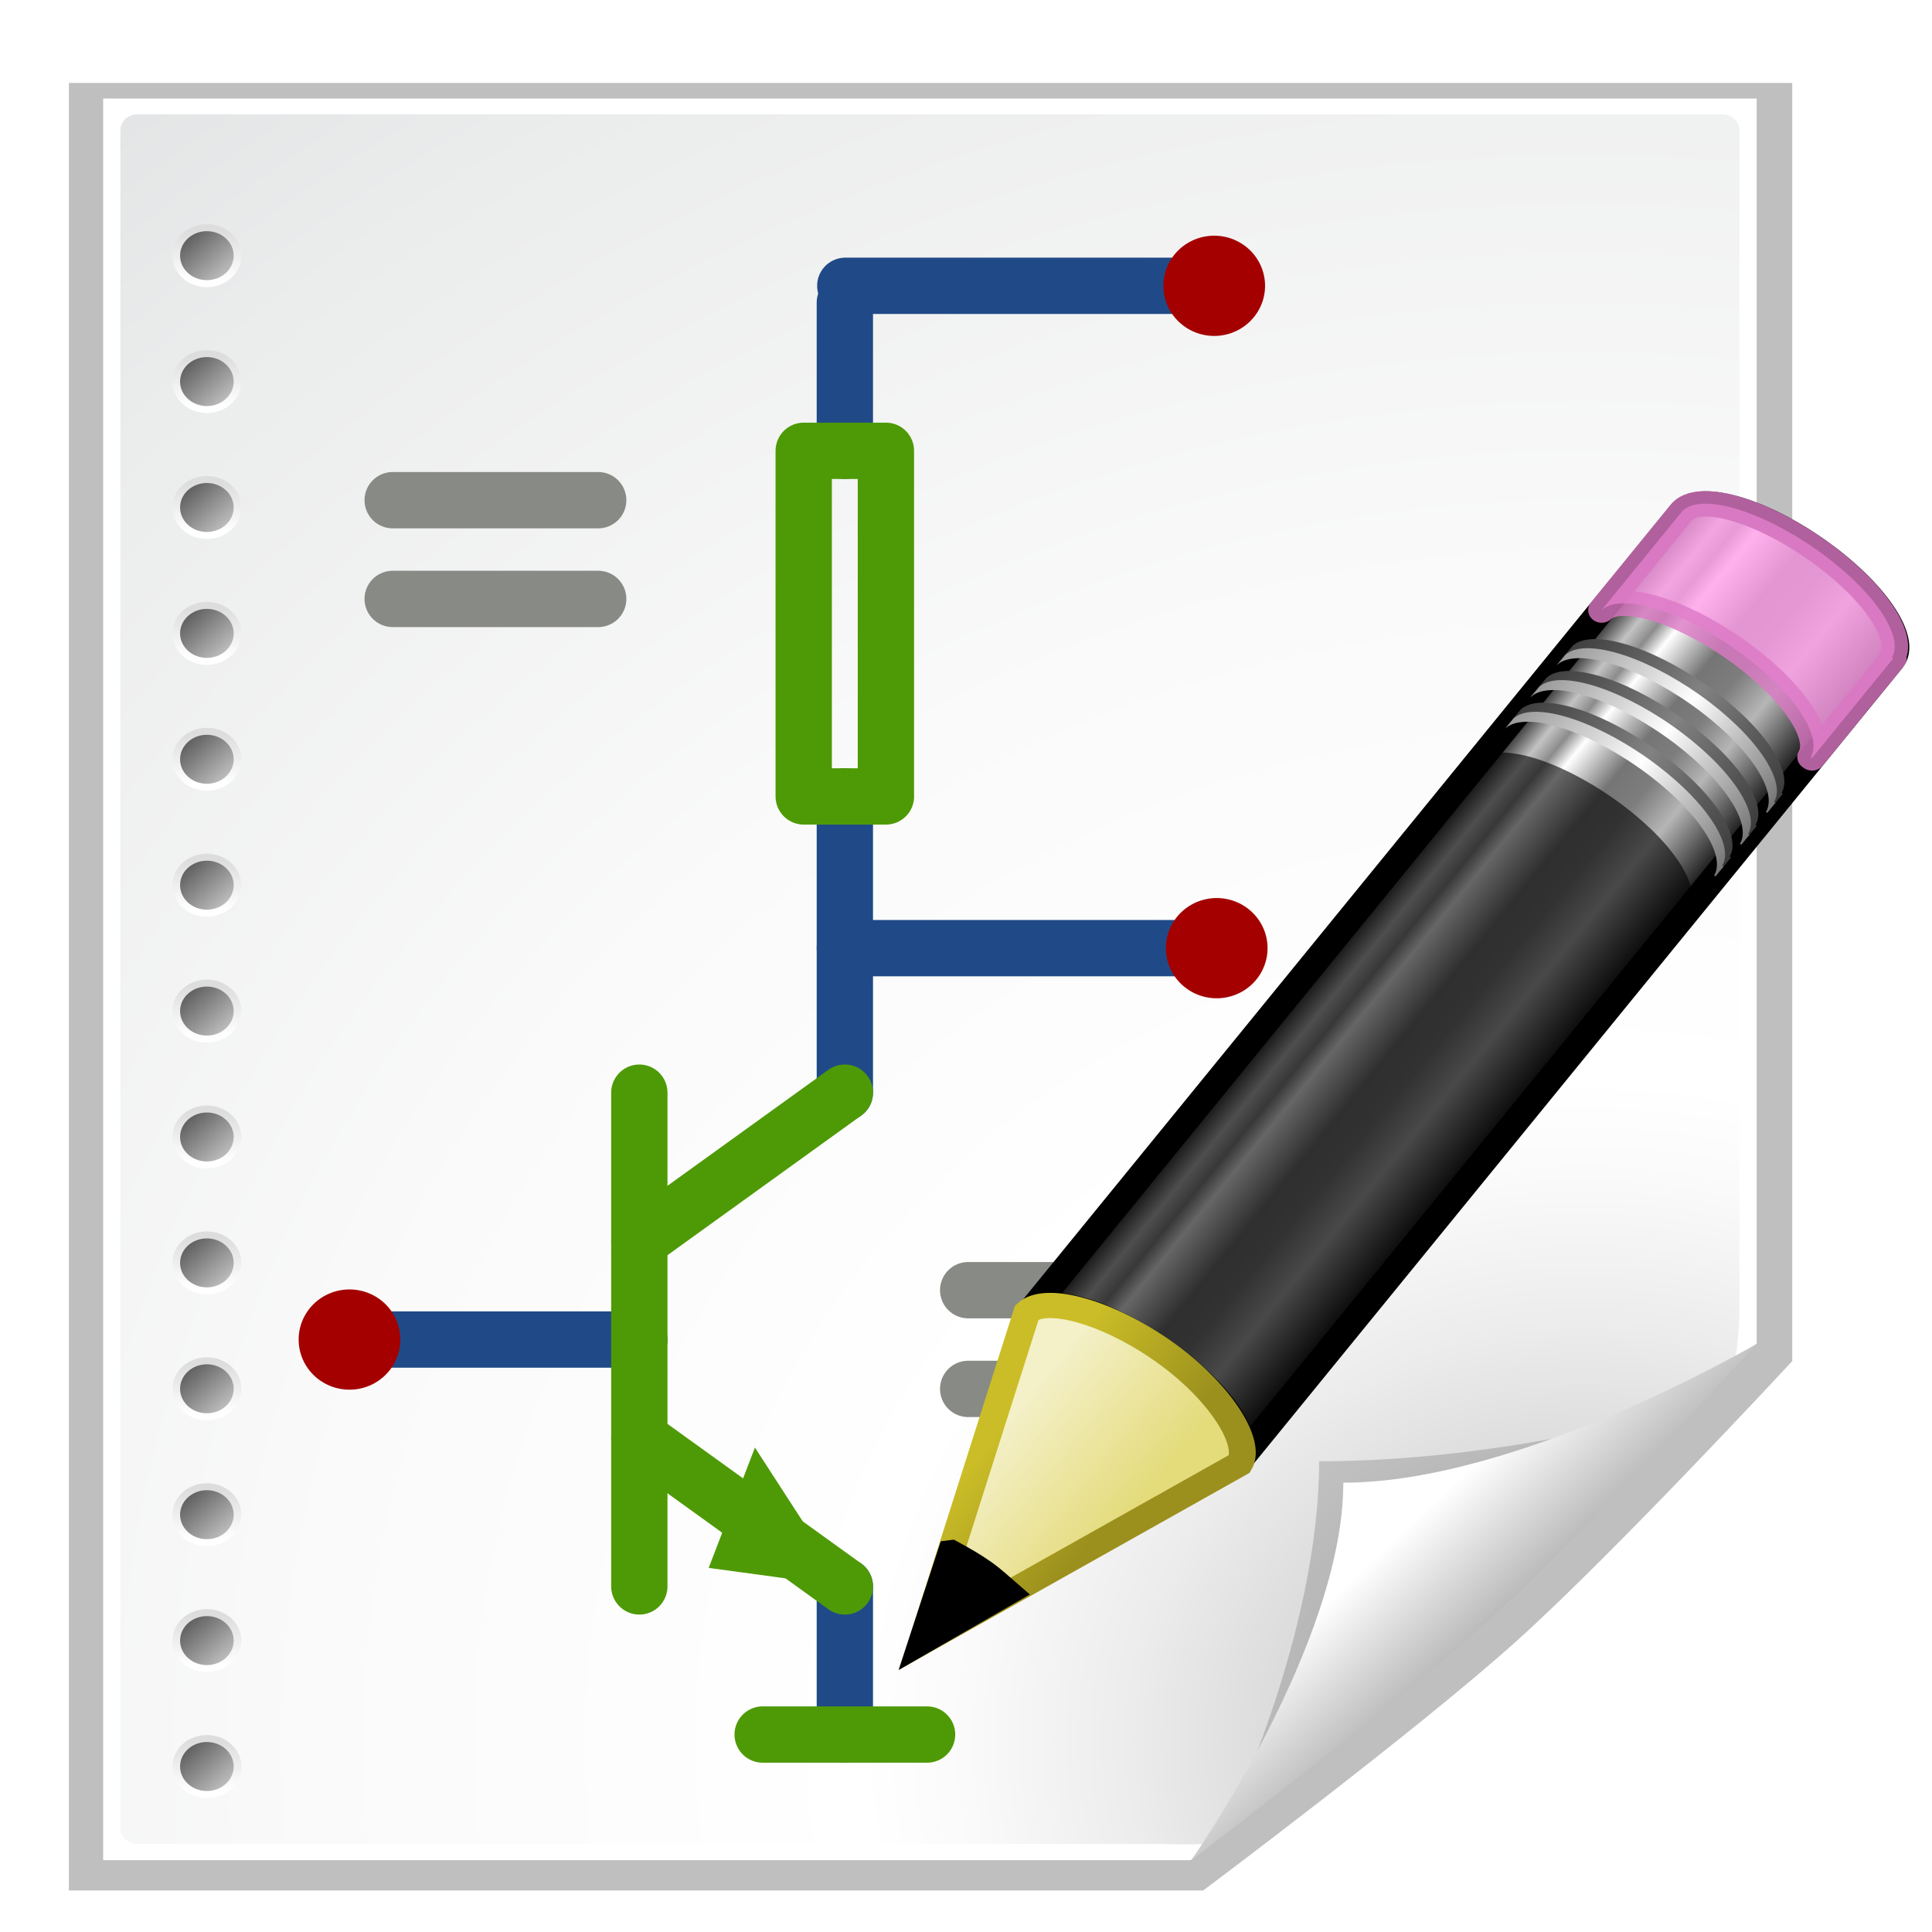<svg xmlns="http://www.w3.org/2000/svg" height="48" width="48" version="1.0" xmlns:xlink="http://www.w3.org/1999/xlink">
 <defs>
  <filter id="bb" color-interpolation-filters="sRGB">
   <feGaussianBlur stdDeviation="2.079"/>
  </filter>
  <clipPath id="ba">
   <path fill-rule="evenodd" d="m72 88-32 32h-8v-40h40v8z"/>
  </clipPath>
  <filter id="bc" height="1.384" width="1.384" color-interpolation-filters="sRGB" y="-.192" x="-.192">
   <feGaussianBlur stdDeviation="1.945"/>
  </filter>
  <linearGradient id="bn" y2="172.44" gradientUnits="userSpaceOnUse" x2="153" gradientTransform="translate(-143,-64)" y1="175.56" x1="153">
   <stop stop-color="#fff" offset="0"/>
   <stop stop-color="#ddd" offset="1"/>
  </linearGradient>
  <linearGradient id="bo" y2="172.9" gradientUnits="userSpaceOnUse" x2="151.9" gradientTransform="translate(-143,-64)" y1="175.1" x1="154.1">
   <stop stop-color="#bbb" offset="0"/>
   <stop stop-color="#616161" offset="1"/>
  </linearGradient>
  <linearGradient id="bp" y2="164.44" gradientUnits="userSpaceOnUse" x2="153" gradientTransform="translate(-143,-64)" y1="167.56" x1="153">
   <stop stop-color="#fff" offset="0"/>
   <stop stop-color="#ddd" offset="1"/>
  </linearGradient>
  <linearGradient id="bq" y2="164.9" gradientUnits="userSpaceOnUse" x2="151.9" gradientTransform="translate(-143,-64)" y1="167.1" x1="154.1">
   <stop stop-color="#bbb" offset="0"/>
   <stop stop-color="#616161" offset="1"/>
  </linearGradient>
  <linearGradient id="br" y2="156.44" gradientUnits="userSpaceOnUse" x2="153" gradientTransform="translate(-143,-64)" y1="159.56" x1="153">
   <stop stop-color="#fff" offset="0"/>
   <stop stop-color="#ddd" offset="1"/>
  </linearGradient>
  <linearGradient id="bs" y2="156.9" gradientUnits="userSpaceOnUse" x2="151.9" gradientTransform="translate(-143,-64)" y1="159.1" x1="154.1">
   <stop stop-color="#bbb" offset="0"/>
   <stop stop-color="#616161" offset="1"/>
  </linearGradient>
  <linearGradient id="bt" y2="148.44" gradientUnits="userSpaceOnUse" x2="153" gradientTransform="translate(-143,-64)" y1="151.56" x1="153">
   <stop stop-color="#fff" offset="0"/>
   <stop stop-color="#ddd" offset="1"/>
  </linearGradient>
  <linearGradient id="bu" y2="148.9" gradientUnits="userSpaceOnUse" x2="151.9" gradientTransform="translate(-143,-64)" y1="151.1" x1="154.1">
   <stop stop-color="#bbb" offset="0"/>
   <stop stop-color="#616161" offset="1"/>
  </linearGradient>
  <linearGradient id="bv" y2="140.44" gradientUnits="userSpaceOnUse" x2="153" gradientTransform="translate(-143,-64)" y1="143.56" x1="153">
   <stop stop-color="#fff" offset="0"/>
   <stop stop-color="#ddd" offset="1"/>
  </linearGradient>
  <linearGradient id="bw" y2="140.9" gradientUnits="userSpaceOnUse" x2="151.9" gradientTransform="translate(-143,-64)" y1="143.1" x1="154.1">
   <stop stop-color="#bbb" offset="0"/>
   <stop stop-color="#616161" offset="1"/>
  </linearGradient>
  <linearGradient id="bx" y2="132.44" gradientUnits="userSpaceOnUse" x2="153" gradientTransform="translate(-143,-64)" y1="135.56" x1="153">
   <stop stop-color="#fff" offset="0"/>
   <stop stop-color="#ddd" offset="1"/>
  </linearGradient>
  <linearGradient id="by" y2="132.9" gradientUnits="userSpaceOnUse" x2="151.9" gradientTransform="translate(-143,-64)" y1="135.1" x1="154.1">
   <stop stop-color="#bbb" offset="0"/>
   <stop stop-color="#616161" offset="1"/>
  </linearGradient>
  <linearGradient id="bz" y2="124.44" gradientUnits="userSpaceOnUse" x2="153" gradientTransform="translate(-143,-64)" y1="127.56" x1="153">
   <stop stop-color="#fff" offset="0"/>
   <stop stop-color="#ddd" offset="1"/>
  </linearGradient>
  <linearGradient id="ca" y2="124.9" gradientUnits="userSpaceOnUse" x2="151.9" gradientTransform="translate(-143,-64)" y1="127.1" x1="154.1">
   <stop stop-color="#bbb" offset="0"/>
   <stop stop-color="#616161" offset="1"/>
  </linearGradient>
  <linearGradient id="cb" y2="116.44" gradientUnits="userSpaceOnUse" x2="153" gradientTransform="translate(-143,-64)" y1="119.56" x1="153">
   <stop stop-color="#fff" offset="0"/>
   <stop stop-color="#ddd" offset="1"/>
  </linearGradient>
  <linearGradient id="cc" y2="116.9" gradientUnits="userSpaceOnUse" x2="151.9" gradientTransform="translate(-143,-64)" y1="119.1" x1="154.1">
   <stop stop-color="#bbb" offset="0"/>
   <stop stop-color="#616161" offset="1"/>
  </linearGradient>
  <linearGradient id="cd" y2="108.44" gradientUnits="userSpaceOnUse" x2="153" gradientTransform="translate(-143,-64)" y1="111.56" x1="153">
   <stop stop-color="#fff" offset="0"/>
   <stop stop-color="#ddd" offset="1"/>
  </linearGradient>
  <linearGradient id="ce" y2="108.9" gradientUnits="userSpaceOnUse" x2="151.9" gradientTransform="translate(-143,-64)" y1="111.1" x1="154.1">
   <stop stop-color="#bbb" offset="0"/>
   <stop stop-color="#616161" offset="1"/>
  </linearGradient>
  <linearGradient id="cf" y2="100.44" gradientUnits="userSpaceOnUse" x2="153" gradientTransform="translate(-143,-64)" y1="103.56" x1="153">
   <stop stop-color="#fff" offset="0"/>
   <stop stop-color="#ddd" offset="1"/>
  </linearGradient>
  <linearGradient id="as" y2="100.9" gradientUnits="userSpaceOnUse" x2="151.9" gradientTransform="translate(-143,-64)" y1="103.1" x1="154.1">
   <stop stop-color="#bbb" offset="0"/>
   <stop stop-color="#616161" offset="1"/>
  </linearGradient>
  <linearGradient id="at" y2="92.444" gradientUnits="userSpaceOnUse" x2="153" gradientTransform="translate(-143,-64)" y1="95.557" x1="153">
   <stop stop-color="#fff" offset="0"/>
   <stop stop-color="#ddd" offset="1"/>
  </linearGradient>
  <linearGradient id="au" y2="92.9" gradientUnits="userSpaceOnUse" x2="151.9" gradientTransform="translate(-143,-64)" y1="95.101" x1="154.1">
   <stop stop-color="#bbb" offset="0"/>
   <stop stop-color="#616161" offset="1"/>
  </linearGradient>
  <linearGradient id="av" y2="84.444" gradientUnits="userSpaceOnUse" x2="153" gradientTransform="translate(-143,-64)" y1="87.557" x1="153">
   <stop stop-color="#fff" offset="0"/>
   <stop stop-color="#ddd" offset="1"/>
  </linearGradient>
  <linearGradient id="aw" y2="84.9" gradientUnits="userSpaceOnUse" x2="151.9" gradientTransform="translate(-143,-64)" y1="87.101" x1="154.1">
   <stop stop-color="#bbb" offset="0"/>
   <stop stop-color="#616161" offset="1"/>
  </linearGradient>
  <linearGradient id="ax" y2="76.444" gradientUnits="userSpaceOnUse" x2="153" gradientTransform="translate(-143,-64)" y1="79.557" x1="153">
   <stop stop-color="#fff" offset="0"/>
   <stop stop-color="#ddd" offset="1"/>
  </linearGradient>
  <linearGradient id="ay" y2="76.9" gradientUnits="userSpaceOnUse" x2="151.9" gradientTransform="translate(-143,-64)" y1="79.101" x1="154.1">
   <stop stop-color="#bbb" offset="0"/>
   <stop stop-color="#616161" offset="1"/>
  </linearGradient>
  <linearGradient id="bd" y2="99.255" gradientUnits="userSpaceOnUse" x2="91.229" gradientTransform="matrix(.428 0 0 .391 -4.283 -.677)" y1="106.41" x1="98.617">
   <stop stop-color="#a2a2a2" offset="0"/>
   <stop stop-color="#fff" offset="1"/>
  </linearGradient>
  <radialGradient id="az" gradientUnits="userSpaceOnUse" cy="112.3" cx="102" gradientTransform="matrix(.428 0 0 .391 -4.283 -.676)" r="139.56">
   <stop stop-color="#b7b8b9" offset="0"/>
   <stop stop-color="#ececec" offset=".189"/>
   <stop stop-color="#fafafa" offset=".257"/>
   <stop stop-color="#fff" offset=".301"/>
   <stop stop-color="#fafafa" offset=".531"/>
   <stop stop-color="#ebecec" offset=".845"/>
   <stop stop-color="#e1e2e3" offset="1"/>
  </radialGradient>
  <linearGradient id="ar">
   <stop stop-color="#3e3e3e" offset="0"/>
   <stop stop-color="#828282" offset=".5"/>
   <stop stop-color="#3c3c3c" offset="1"/>
  </linearGradient>
  <linearGradient id="aq">
   <stop stop-color="#999" offset="0"/>
   <stop stop-color="#fff" offset=".5"/>
   <stop stop-color="#777" offset="1"/>
  </linearGradient>
  <linearGradient id="be" y2="31.211" gradientUnits="userSpaceOnUse" x2="23.576" gradientTransform="matrix(.644 -.64 .661 .651 61.423 86.661)" y1="25.357" x1="23.576">
   <stop offset="0"/>
   <stop stop-color="#c3c3c3" offset=".135"/>
   <stop stop-color="#8c8c8c" offset=".202"/>
   <stop stop-color="#fff" offset=".27"/>
   <stop stop-color="#757575" offset=".447"/>
   <stop stop-color="#7d7d7d" offset=".571"/>
   <stop stop-color="#b6b6b6" offset=".72"/>
   <stop offset="1"/>
  </linearGradient>
  <linearGradient id="bf" y2="30" xlink:href="#ar" gradientUnits="userSpaceOnUse" x2="30.038" gradientTransform="matrix(.626 -.622 .773 .762 59.298 83.616)" y1="24.99" x1="30.038"/>
  <linearGradient id="bg" y2="30" xlink:href="#aq" gradientUnits="userSpaceOnUse" x2="30.038" gradientTransform="matrix(.626 -.622 .773 .762 59.119 83.794)" y1="24.99" x1="30.038"/>
  <linearGradient id="bh" y2="30" xlink:href="#ar" gradientUnits="userSpaceOnUse" x2="30.038" gradientTransform="matrix(.626 -.622 .773 .762 59.921 82.996)" y1="24.99" x1="30.038"/>
  <linearGradient id="bi" y2="30" xlink:href="#aq" gradientUnits="userSpaceOnUse" x2="30.038" gradientTransform="matrix(.626 -.622 .773 .762 59.742 83.175)" y1="24.99" x1="30.038"/>
  <linearGradient id="bj" y2="30" xlink:href="#ar" gradientUnits="userSpaceOnUse" x2="30.038" gradientTransform="matrix(.626 -.622 .773 .762 60.547 82.374)" y1="24.99" x1="30.038"/>
  <linearGradient id="bk" y2="30" xlink:href="#aq" gradientUnits="userSpaceOnUse" x2="30.038" gradientTransform="matrix(.626 -.622 .773 .762 60.367 82.552)" y1="24.99" x1="30.038"/>
  <linearGradient id="bl" y2="26.03" gradientUnits="userSpaceOnUse" x2="9" gradientTransform="matrix(.626 -.622 .773 .762 59.06 83.852)" y1="29.057" x1="9">
   <stop stop-color="#e4db7b" offset="0"/>
   <stop stop-color="#f4f0c8" offset="1"/>
  </linearGradient>
  <linearGradient id="bm" y2="41.392" gradientUnits="userSpaceOnUse" x2="9.522" gradientTransform="matrix(.526 0 0 .52 81.027 79.545)" y1="37.372" x1="5.518">
   <stop stop-color="#cbbd27" offset="0"/>
   <stop stop-color="#9b901d" offset="1"/>
  </linearGradient>
 </defs>
 <path opacity=".5" d="m16 8v112h63.187c0 0 11.906-9.906 17.406-15.406 5.497-5.488 15.407-17.394 15.407-17.394v-79.188h-96z" transform="matrix(.446 0 0 .401 -5.424 -1.152)" filter="url(#bb)"/>
 <path fill="#fff" d="m2.563 2.449v43.767h27.022l14.059-12.839v-30.928h-41.08z"/>
 <path fill="url(#az)" d="m3.419 2.84c-0.236 0-0.428 0.175-0.428 0.391v42.189c0 0.216 0.192 0.391 0.428 0.391h25.321c0.113 0 1.182 0.046 1.262-0.027l13.089-12.036c0.08-0.073 0.125-1.049 0.125-1.152v-29.365c0-0.215-0.192-0.391-0.428-0.391h-39.369z"/>
 <g stroke-linejoin="round" fill-rule="evenodd" transform="matrix(.826 0 0 .646 -28.052 -37.166)" stroke="#d3d7cf" stroke-linecap="round" stroke-width="1.334px" fill="#d3d7cf">
  <path d="m43.101 70.118"/>
  <path d="m47.211 70.118"/>
  <path d="m51.321 70.118"/>
  <path d="m55.431 70.118"/>
  <path d="m59.541 70.118"/>
  <path d="m63.651 70.118"/>
  <path d="m67.761 70.118"/>
  <path d="m71.871 70.118"/>
  <path d="m75.981 70.118"/>
  <path d="m80.091 70.118"/>
  <path d="m84.201 70.118"/>
  <path d="m43.101 65.009"/>
  <path d="m47.211 65.009"/>
  <path d="m51.321 65.009"/>
  <path d="m55.431 65.009"/>
  <path d="m59.541 65.009"/>
  <path d="m63.651 65.009"/>
  <path d="m67.761 65.009"/>
  <path d="m71.871 65.009"/>
  <path d="m75.981 65.009"/>
  <path d="m80.091 65.009"/>
  <path d="m84.201 65.009"/>
  <path d="m43.101 85.443"/>
  <path d="m47.211 85.443"/>
  <path d="m51.321 85.443"/>
  <path d="m55.431 85.443"/>
  <path d="m59.541 85.443"/>
  <path d="m63.651 85.443"/>
  <path d="m67.761 85.443"/>
  <path d="m71.871 85.443"/>
  <path d="m75.981 85.443"/>
  <path d="m80.091 85.443"/>
  <path d="m84.201 85.443"/>
  <path d="m43.101 75.226"/>
  <path d="m47.211 75.226"/>
  <path d="m51.321 75.226"/>
  <path d="m55.431 75.226"/>
  <path d="m59.541 75.226"/>
  <path d="m63.651 75.226"/>
  <path d="m67.761 75.226"/>
  <path d="m71.871 75.226"/>
  <path d="m75.981 75.226"/>
  <path d="m80.091 75.226"/>
  <path d="m84.201 75.226"/>
  <path d="m43.101 90.551"/>
  <path d="m47.211 90.551"/>
  <path d="m51.321 90.551"/>
  <path d="m55.431 90.551"/>
  <path d="m59.541 90.551"/>
  <path d="m63.651 90.551"/>
  <path d="m67.761 90.551"/>
  <path d="m71.871 90.551"/>
  <path d="m75.981 90.551"/>
  <path d="m80.091 90.551"/>
  <path d="m84.201 90.551"/>
  <path d="m43.101 80.335"/>
  <path d="m47.211 80.335"/>
  <path d="m51.321 80.335"/>
  <path d="m55.431 80.335"/>
  <path d="m59.541 80.335"/>
  <path d="m63.651 80.335"/>
  <path d="m67.761 80.335"/>
  <path d="m71.871 80.335"/>
  <path d="m75.981 80.335"/>
  <path d="m80.091 80.335"/>
  <path d="m84.201 80.335"/>
  <path d="m43.101 95.66"/>
  <path d="m47.211 95.66"/>
  <path d="m51.321 95.66"/>
  <path d="m55.431 95.66"/>
  <path d="m59.541 95.66"/>
  <path d="m63.651 95.66"/>
  <path d="m67.761 95.66"/>
  <path d="m71.871 95.66"/>
  <path d="m75.981 95.66"/>
  <path d="m80.091 95.66"/>
  <path d="m84.201 95.66"/>
  <path d="m43.101 100.77"/>
  <path d="m47.211 100.77"/>
  <path d="m51.321 100.77"/>
  <path d="m55.431 100.77"/>
  <path d="m59.541 100.77"/>
  <path d="m63.651 100.77"/>
  <path d="m67.761 100.77"/>
  <path d="m71.871 100.77"/>
  <path d="m75.981 100.77"/>
  <path d="m80.091 100.77"/>
  <path d="m84.201 100.77"/>
  <path d="m43.101 105.88"/>
  <path d="m47.211 105.88"/>
  <path d="m51.321 105.88"/>
  <path d="m55.431 105.88"/>
  <path d="m59.541 105.88"/>
  <path d="m63.651 105.88"/>
  <path d="m67.761 105.88"/>
  <path d="m71.871 105.88"/>
  <path d="m75.981 105.88"/>
  <path d="m80.091 105.88"/>
  <path d="m84.201 105.88"/>
  <path d="m43.101 116.1"/>
  <path d="m47.211 116.1"/>
  <path d="m51.321 116.1"/>
  <path d="m55.431 116.1"/>
  <path d="m59.541 116.1"/>
  <path d="m63.651 116.1"/>
  <path d="m67.761 116.1"/>
  <path d="m71.871 116.1"/>
  <path d="m75.981 116.1"/>
  <path d="m80.091 116.1"/>
  <path d="m43.101 110.99"/>
  <path d="m47.211 110.99"/>
  <path d="m51.321 110.99"/>
  <path d="m55.431 110.99"/>
  <path d="m59.541 110.99"/>
  <path d="m63.651 110.99"/>
  <path d="m67.761 110.99"/>
  <path d="m71.871 110.99"/>
  <path d="m75.981 110.99"/>
  <path d="m80.091 110.99"/>
  <path d="m84.201 110.99"/>
  <path d="m43.101 121.21"/>
  <path d="m47.211 121.21"/>
  <path d="m51.321 121.21"/>
  <path d="m55.431 121.21"/>
  <path d="m59.541 121.21"/>
  <path d="m63.651 121.21"/>
  <path d="m67.761 121.21"/>
  <path d="m71.871 121.21"/>
  <path d="m75.981 121.21"/>
  <path d="m43.101 126.31"/>
  <path d="m47.211 126.31"/>
  <path d="m51.321 126.31"/>
  <path d="m55.431 126.31"/>
  <path d="m59.541 126.31"/>
  <path d="m63.651 126.31"/>
  <path d="m67.761 126.31"/>
  <path d="m71.871 126.31"/>
 </g>
 <path opacity=".4" d="m41.88 115.98 24.31-24.31s-9.353 2.913-19.603 2.913c0 10.25-4.707 21.396-4.707 21.396z" clip-path="url(#ba)" transform="matrix(.428 0 0 .391 12.834 -.677)" filter="url(#bc)"/>
 <g transform="matrix(.428 0 0 .391 -48.788 13.39)">
  <g transform="translate(116,-32)">
   <circle cy="110" cx="10" r="2" fill="url(#bn)"/>
   <circle cy="110" cx="10" r="1.556" fill="url(#bo)"/>
  </g>
  <g transform="translate(116,-32)">
   <circle cy="102" cx="10" r="2" fill="url(#bp)"/>
   <circle cy="102" cx="10" r="1.556" fill="url(#bq)"/>
  </g>
  <g transform="translate(116,-32)">
   <circle cy="94" cx="10" r="2" fill="url(#br)"/>
   <circle cy="94" cx="10" r="1.556" fill="url(#bs)"/>
  </g>
  <g transform="translate(116,-32)">
   <circle cy="86" cx="10" r="2" fill="url(#bt)"/>
   <circle cy="86" cx="10" r="1.556" fill="url(#bu)"/>
  </g>
  <g transform="translate(116,-32)">
   <circle cy="78" cx="10" r="2" fill="url(#bv)"/>
   <circle cy="78" cx="10" r="1.556" fill="url(#bw)"/>
  </g>
  <g transform="translate(116,-32)">
   <circle cy="70" cx="10" r="2" fill="url(#bx)"/>
   <circle cy="70" cx="10" r="1.556" fill="url(#by)"/>
  </g>
  <g transform="translate(116,-32)">
   <circle cy="62" cx="10" r="2" fill="url(#bz)"/>
   <circle cy="62" cx="10" r="1.556" fill="url(#ca)"/>
  </g>
  <g transform="translate(116,-32)">
   <circle cy="54" cx="10" r="2" fill="url(#cb)"/>
   <circle cy="54" cx="10" r="1.556" fill="url(#cc)"/>
  </g>
  <g transform="translate(116,-32)">
   <circle cy="46" cx="10" r="2" fill="url(#cd)"/>
   <circle cy="46" cx="10" r="1.556" fill="url(#ce)"/>
  </g>
  <g transform="translate(116,-32)">
   <circle cy="38" cx="10" r="2" fill="url(#cf)"/>
   <circle cy="38" cx="10" r="1.556" fill="url(#as)"/>
  </g>
  <g transform="translate(116,-32)">
   <circle cy="30" cx="10" r="2" fill="url(#at)"/>
   <circle cy="30" cx="10" r="1.556" fill="url(#au)"/>
  </g>
  <g transform="translate(116,-32)">
   <circle cy="22" cx="10" r="2" fill="url(#av)"/>
   <circle cy="22" cx="10" r="1.556" fill="url(#aw)"/>
  </g>
  <g transform="translate(116,-32)">
   <circle cy="14" cx="10" r="2" fill="url(#ax)"/>
   <circle cy="14" cx="10" r="1.556" fill="url(#ay)"/>
  </g>
 </g>
 <path stroke-linejoin="round" style="color:#000000" d="m15.884 33.281h-6.128" fill-rule="evenodd" fill-opacity=".75" stroke="#204a87" stroke-linecap="round" stroke-width="1.399" fill="#4e9a06"/>
 <path stroke-linejoin="round" style="color:#000000" d="m15.884 27.147v12.267" fill-rule="evenodd" fill-opacity=".75" stroke="#4e9a06" stroke-linecap="round" stroke-width="1.399" fill="#4e9a06"/>
 <path stroke-linejoin="round" style="color:#000000" d="m20.99 39.414v3.68" fill-rule="evenodd" fill-opacity=".75" stroke="#204a87" stroke-linecap="round" stroke-width="1.399" fill="#4e9a06"/>
 <path stroke-linejoin="round" style="color:#000000" d="m20.99 39.414-5.106-3.68" fill-rule="evenodd" fill-opacity=".75" stroke="#4e9a06" stroke-linecap="round" stroke-width="1.399" fill="#4e9a06"/>
 <path stroke-linejoin="round" style="color:#000000" d="m23.033 43.094h-4.085" fill-rule="evenodd" fill-opacity=".75" stroke="#4e9a06" stroke-linecap="round" stroke-width="1.399" fill="#4e9a06"/>
 <path stroke-linejoin="round" style="color:#000000" d="m20.99 27.147v-7.36" fill-rule="evenodd" fill-opacity=".75" stroke="#204a87" stroke-linecap="round" stroke-width="1.399" fill="#4e9a06"/>
 <path stroke-linejoin="round" style="color:#000000" d="m20.99 27.147-5.106 3.68" fill-rule="evenodd" fill-opacity=".75" stroke="#4e9a06" stroke-linecap="round" stroke-width="1.399" fill="#4e9a06"/>
 <path stroke-linejoin="round" style="color:#000000" d="m20.99 7.52v3.68" fill-rule="evenodd" fill-opacity=".75" stroke="#204a87" stroke-linecap="round" stroke-width="1.399" fill="#4e9a06"/>
 <path stroke-linejoin="round" style="color:#000000" d="m22.011 19.787h-2.043v-8.587h2.042v8.587" stroke="#4e9a06" stroke-linecap="round" stroke-width="1.399" fill="none"/>
 <path stroke-linejoin="round" style="color:#000000" d="m20.99 23.557h8.17" fill-rule="evenodd" fill-opacity=".75" stroke="#204a87" stroke-linecap="round" stroke-width="1.399" fill="#4e9a06"/>
 <path stroke-linejoin="round" style="color:#000000" d="m9.756 12.427h5.106" stroke="#888a85" stroke-linecap="round" stroke-width="1.399" fill="none"/>
 <path stroke-linejoin="round" style="color:#000000" d="m9.756 14.88h5.106" stroke="#888a85" stroke-linecap="round" stroke-width="1.399" fill="none"/>
 <path stroke-linejoin="round" style="color:#000000" d="m24.054 32.054h5.106" stroke="#888a85" stroke-linecap="round" stroke-width="1.399" fill="none"/>
 <path stroke-linejoin="round" style="color:#000000" d="m24.054 34.507h5.106" stroke="#888a85" stroke-linecap="round" stroke-width="1.399" fill="none"/>
 <path style="color:#000000" fill-rule="evenodd" fill="#4e9a06" d="m20.99 39.414-2.234-3.45-1.149 2.99 3.383 0.46z"/>
 <path fill="#a40000" d="m9.946 33.281a1.263 1.245 0 0 1 -2.526 0 1.263 1.245 0 1 1 2.526 0z"/>
 <path stroke-linejoin="round" style="color:#000000" d="m21.001 7.101h8.17" fill-rule="evenodd" fill-opacity=".75" stroke="#204a87" stroke-linecap="round" stroke-width="1.399" fill="#4e9a06"/>
 <path fill="#a40000" d="m31.492 23.557a1.263 1.245 0 0 1 -2.526 0 1.263 1.245 0 1 1 2.526 0z"/>
 <path fill="#a40000" d="m31.43 7.101a1.263 1.245 0 0 1 -2.526 0 1.263 1.245 0 1 1 2.526 0z"/>
 <path fill="url(#bd)" d="m29.596 46.215s5.098-3.874 7.452-6.023c2.354-2.149 6.596-6.805 6.596-6.805s-5.884 3.45-10.27 3.45c0 4.005-3.778 9.379-3.778 9.379z"/>
 <g transform="matrix(1.192 -.152 .162 1.119 -91.73 -61.864)">
  <path stroke-linejoin="round" d="m85.365 96.011c0.433-0.329 1.584 0.205 2.618 1.223 1.032 1.016 1.551 2.129 1.225 2.561-0.001 0.002 0.025 0.022 0.024 0.024l15.708-15.618c0.399-0.397-0.143-1.573-1.21-2.623-1.067-1.051-2.259-1.581-2.657-1.184l-15.705 15.618z" stroke="#000" stroke-width=".555" fill="url(#be)"/>
  <path opacity=".8" stroke-linejoin="round" d="m99.153 82.3c0.433-0.329 1.584 0.205 2.618 1.223 1.032 1.016 1.551 2.128 1.225 2.561-0.001 0.002 0.025 0.022 0.024 0.024l1.917-1.906 0.039-0.039c0.001-0.002-0.025-0.022-0.024-0.024 0.326-0.432-0.193-1.545-1.225-2.561-1.035-1.019-2.185-1.552-2.618-1.223l-0.04 0.039-1.917 1.906z" stroke="#dd78c5" stroke-width=".555" fill="#ff9de8"/>
  <path opacity=".6" d="m85.365 96.011c0.433-0.329 1.584 0.205 2.618 1.223 1.032 1.016 1.551 2.129 1.225 2.561-0.001 0.002 0.025 0.022 0.024 0.024l10.816-10.755 0.039-0.039c0.001-0.002-0.025-0.022-0.024-0.024 0.326-0.432-0.193-1.545-1.225-2.561-1.035-1.019-2.185-1.552-2.618-1.223l-0.039 0.039-10.816 10.755z"/>
  <path fill="url(#bf)" d="m97.005 84.436c0.433-0.329 1.584 0.205 2.618 1.223 1.032 1.016 1.551 2.129 1.225 2.561-0.001 0.002 0.025 0.022 0.024 0.024l0.196-0.194c0.001-0.002-0.025-0.022-0.024-0.024 0.326-0.432-0.193-1.545-1.225-2.561-1.035-1.019-2.185-1.552-2.618-1.223l-0.197 0.194z"/>
  <path fill="url(#bg)" d="m96.826 84.614c0.433-0.329 1.584 0.205 2.618 1.223 1.032 1.016 1.551 2.128 1.225 2.561-0.001 0.002 0.025 0.022 0.024 0.024l0.196-0.194c0.001-0.002-0.025-0.022-0.024-0.024 0.326-0.432-0.193-1.545-1.225-2.561-1.035-1.019-2.185-1.552-2.618-1.223l-0.196 0.194z"/>
  <path fill="url(#bh)" d="m97.628 83.817c0.433-0.329 1.584 0.205 2.618 1.223 1.032 1.016 1.551 2.129 1.225 2.561-0.001 0.002 0.025 0.022 0.024 0.024l0.196-0.194c0.001-0.002-0.025-0.022-0.024-0.024 0.326-0.432-0.193-1.545-1.225-2.561-1.035-1.019-2.185-1.552-2.618-1.223l-0.204 0.194z"/>
  <path fill="url(#bi)" d="m97.448 83.995c0.433-0.329 1.584 0.205 2.618 1.223 1.032 1.016 1.551 2.129 1.225 2.561-0.001 0.002 0.025 0.022 0.024 0.024l0.196-0.194c0.001-0.002-0.025-0.022-0.024-0.024 0.326-0.432-0.193-1.545-1.225-2.561-1.035-1.019-2.185-1.552-2.618-1.223l-0.204 0.194z"/>
  <path fill="url(#bj)" d="m98.254 83.194c0.433-0.329 1.584 0.205 2.618 1.223 1.032 1.016 1.551 2.129 1.225 2.561-0.001 0.002 0.025 0.022 0.024 0.024l0.196-0.194c0.001-0.002-0.025-0.022-0.024-0.024 0.326-0.432-0.193-1.545-1.225-2.561-1.035-1.019-2.185-1.552-2.618-1.223l-0.198 0.194z"/>
  <path fill="url(#bk)" d="m98.074 83.372c0.433-0.329 1.584 0.205 2.618 1.223 1.032 1.016 1.551 2.129 1.225 2.561-0.001 0.002 0.025 0.022 0.024 0.024l0.196-0.194c0.001-0.002-0.025-0.022-0.024-0.024 0.326-0.432-0.193-1.545-1.225-2.561-1.035-1.019-2.185-1.552-2.618-1.223l-0.198 0.194z"/>
  <path d="m82.185 102.91 7.029-3.007c0.326-0.432-0.2-1.655-1.232-2.671-1.035-1.019-2.24-1.549-2.673-1.22l-3.124 6.898z" fill-rule="evenodd" stroke="url(#bm)" stroke-width=".555" fill="url(#bl)"/>
  <path d="m83.046 101.04-0.861 1.861 1.901-0.838c-0.142-0.171-0.272-0.345-0.444-0.515-0.198-0.195-0.394-0.352-0.595-0.508z" fill-rule="evenodd" stroke="#000" stroke-width=".555"/>
 </g>
</svg>
